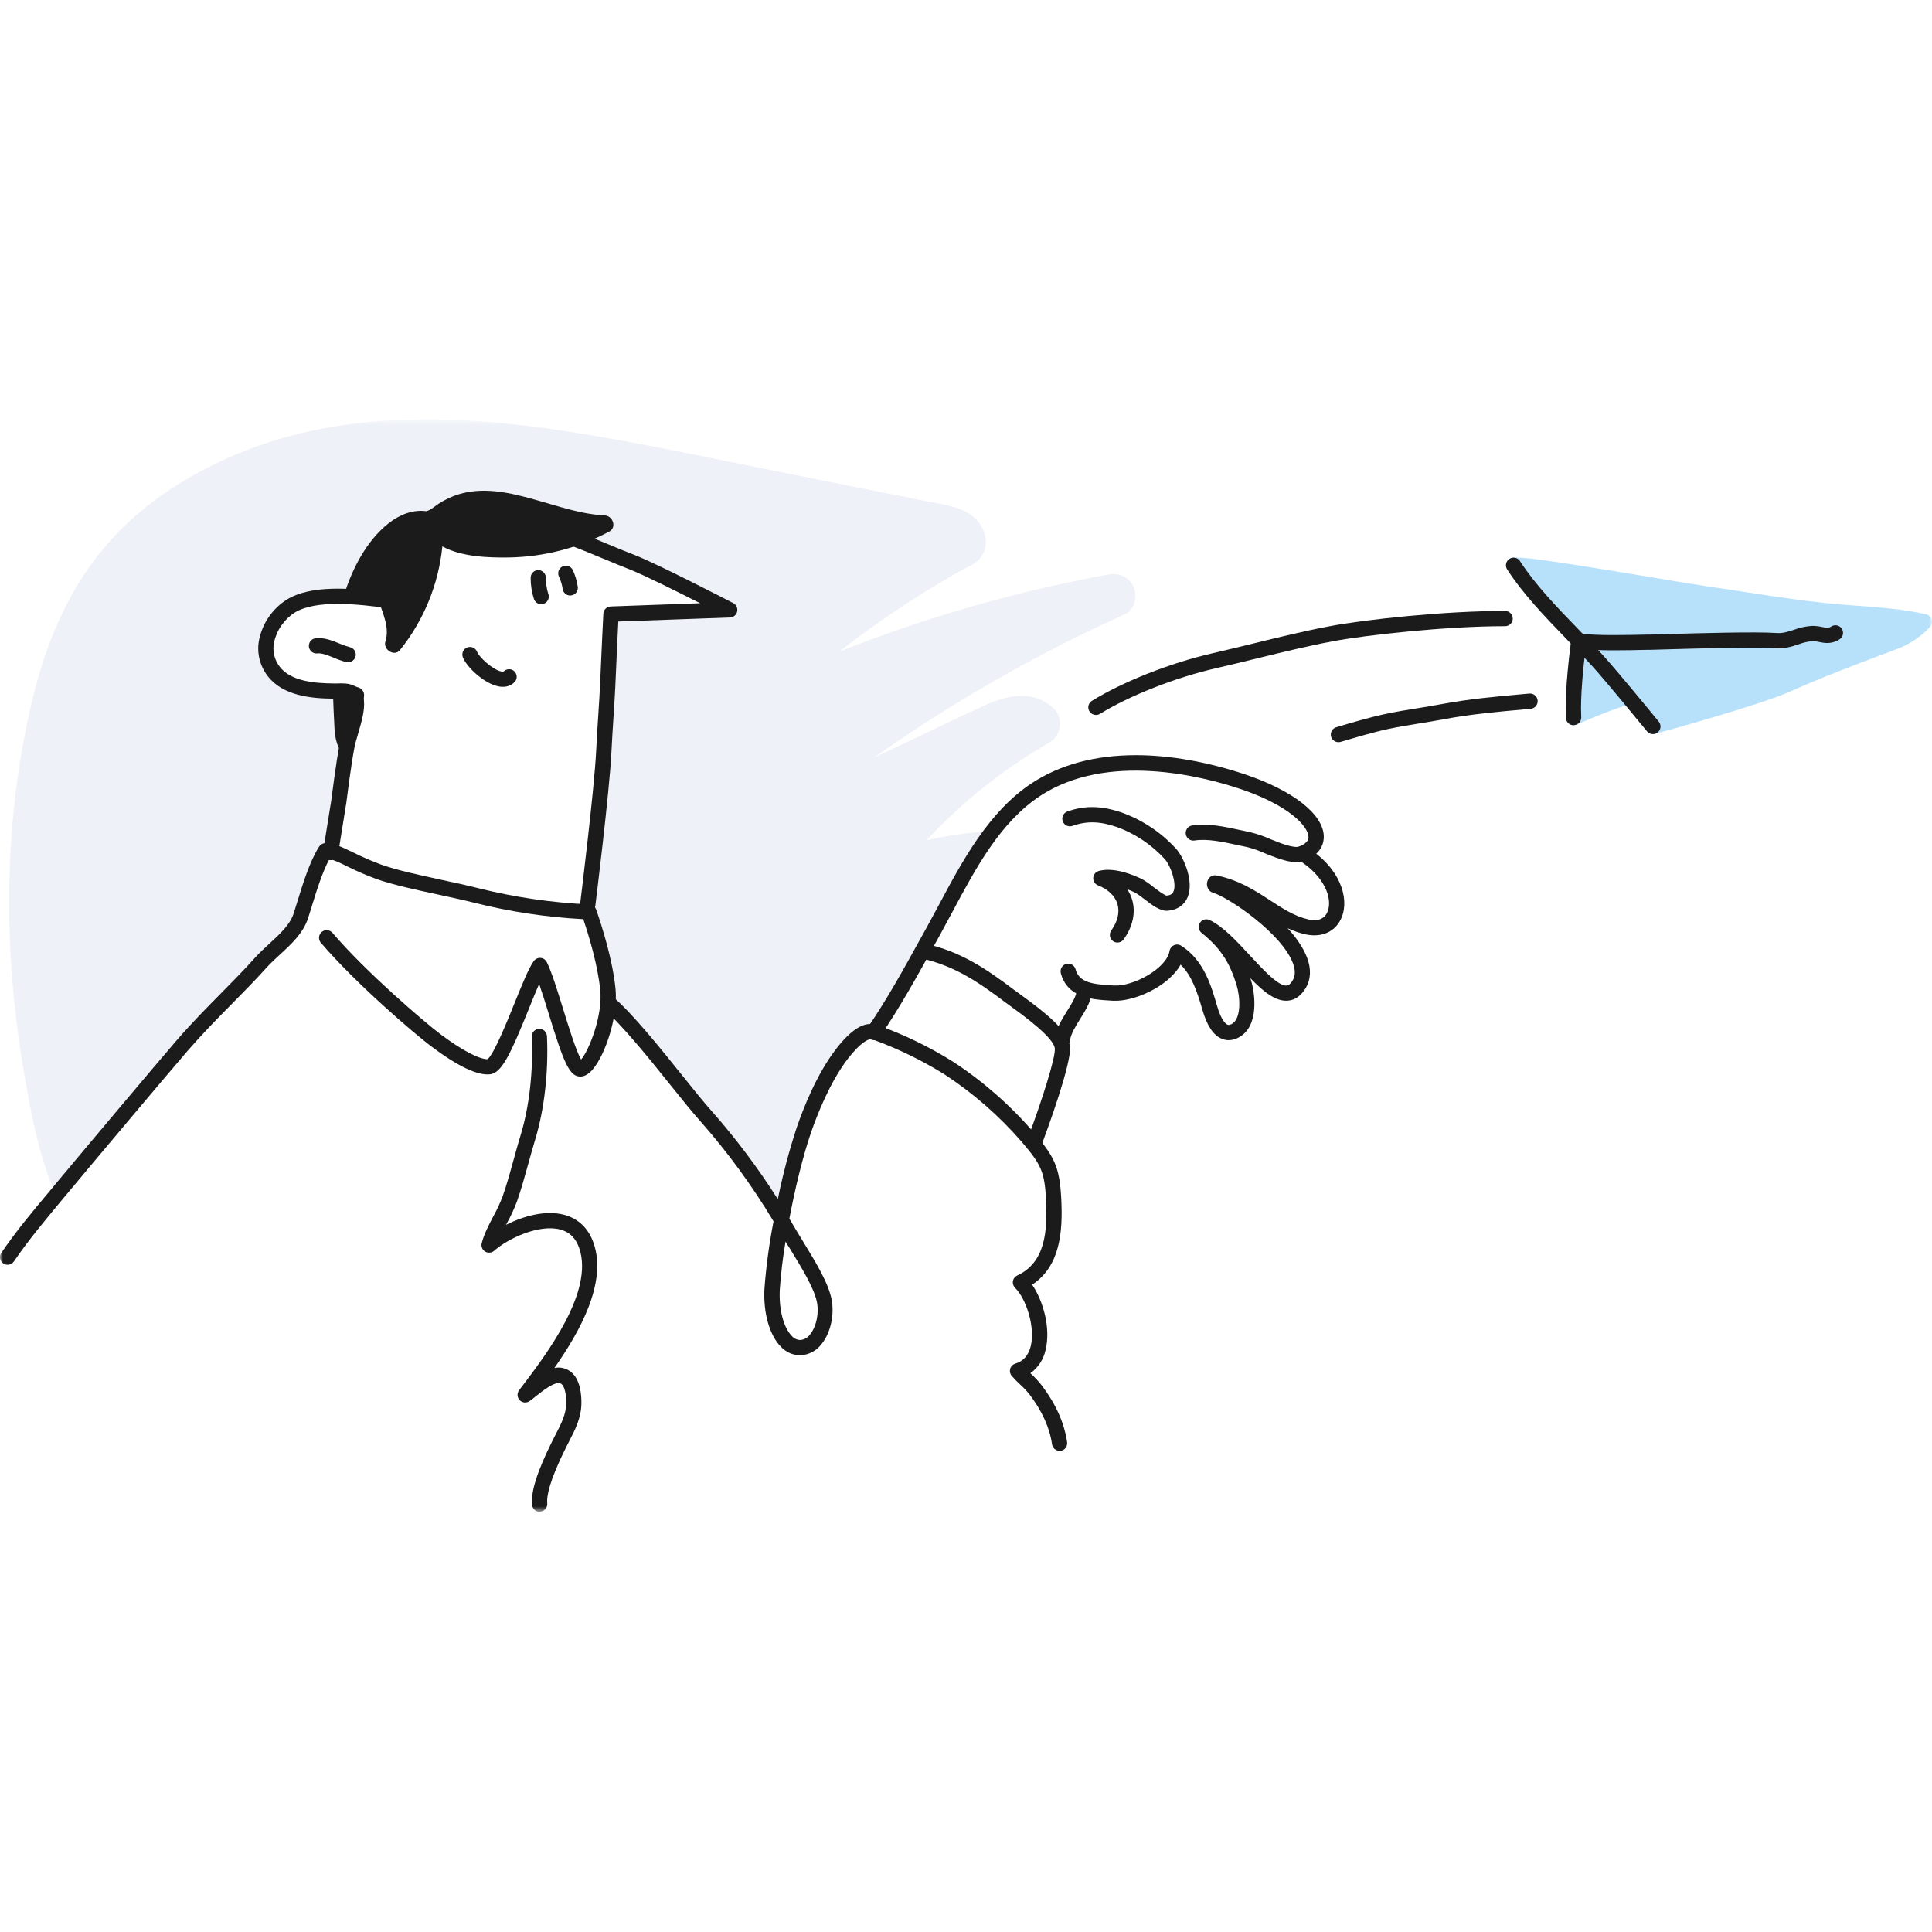 <svg width="320" height="320" viewBox="0 0 320 320" fill="none" xmlns="http://www.w3.org/2000/svg">
<rect width="320" height="320" fill="white"/>
<mask id="mask0_40002971_100706" style="mask-type:luminance" maskUnits="userSpaceOnUse" x="0" y="69" width="320" height="182">
<path d="M320 69.463H0V250.403H320V69.463Z" fill="white"/>
</mask>
<g mask="url(#mask0_40002971_100706)">
<path d="M9.265 198C9.781 197.387 10.296 196.767 10.812 196.146C14.182 192.084 26.845 177.024 30.107 173.255C34.688 167.951 38.671 164.459 43.275 159.365C45.465 156.941 48.824 154.837 49.841 151.677C50.887 148.43 52.146 143.693 53.918 140.907C54.21 140.896 54.502 140.93 54.784 141.009L56.151 132.501C56.151 132.501 56.71 127.956 57.233 124.828C55.833 124.427 55.476 122.144 55.393 120.639C55.285 118.576 55.184 116.512 55.148 114.448C51.713 114.413 47.518 114.016 45.349 111.201C42.333 107.301 44.989 102.304 48.142 100.379C50.241 99.087 53.247 98.668 56.919 98.769C57.602 96.418 58.572 94.159 59.806 92.044C62.1 88.166 66.004 84.064 70.604 84.67C70.994 84.54 71.36 84.345 71.686 84.093C80.547 77.274 90.681 84.916 100.126 85.37C101.478 85.435 102.186 87.362 100.847 88.061C99.535 88.75 98.183 89.362 96.799 89.894C99.48 90.976 102.11 92.12 104.664 93.109C108.402 94.544 120.859 100.995 120.859 100.995L101.197 101.717C101.197 101.717 100.836 109.153 100.718 112.06C100.555 116.274 100.201 120.296 99.996 124.507C99.692 130.932 97.344 149.819 97.344 149.819L97.319 151.053H97.543C98.884 154.895 100.284 159.816 100.692 163.879C100.759 164.607 100.767 165.341 100.714 166.072C105.519 170.206 113.283 180.795 116.891 184.799C121.613 190.15 125.825 195.931 129.471 202.066C130.416 197.016 131.715 191.496 133.187 187.181C134.613 182.999 136.795 178.056 139.501 174.553C140.305 173.507 142.82 171.584 144.724 171.033V170.979C148.282 165.819 151.579 159.733 154.584 154.274C157.561 148.884 160.476 142.73 164.427 137.639C161.458 137.808 158.503 138.17 155.581 138.721C154.881 138.851 154.192 138.999 153.502 139.154C159.407 132.773 166.252 127.33 173.799 123.013C175.773 121.884 176.213 118.94 174.521 117.349C171.087 114.102 166.649 115.184 162.789 116.963C158.098 119.127 153.441 121.386 148.769 123.594L144.757 125.492C157.806 116.257 171.718 108.308 186.301 101.756C187.917 101.035 188.429 98.74 187.776 97.254C187.015 95.519 185.341 94.83 183.519 95.165C168.308 97.953 153.407 102.225 139.028 107.919C140.583 106.702 142.153 105.512 143.754 104.358C147.67 101.539 151.704 98.894 155.855 96.424C156.937 95.782 158.027 95.152 159.127 94.533C160.069 94.003 161.292 93.524 162.06 92.755C164.351 90.465 163.142 86.943 160.833 85.276C158.91 83.894 156.544 83.635 154.267 83.173L145.876 81.499L129.789 78.288C119.128 76.167 108.485 73.886 97.77 72.068C78.396 68.789 57.933 67.443 39.393 75.149C31.456 78.443 24.035 83.122 18.259 89.551C11.862 96.673 7.969 105.476 5.657 114.697C0.631 134.764 0.411 156.183 3.788 176.513C4.961 183.58 6.324 191.232 9.265 198Z" fill="#EEF1F7"/>
<path d="M89.392 250.403C89.084 250.402 88.786 250.288 88.555 250.083C88.324 249.878 88.177 249.595 88.141 249.288C87.884 247.123 88.96 243.722 91.521 238.591C91.695 238.247 91.867 237.908 92.041 237.573C92.961 235.799 93.755 234.265 93.784 232.45C93.809 230.924 93.495 229.633 93.007 229.24C92.142 228.544 89.941 230.322 88.758 231.256C88.397 231.556 88.036 231.833 87.73 232.054C87.483 232.235 87.179 232.32 86.874 232.293C86.57 232.267 86.285 232.131 86.073 231.911C85.861 231.69 85.736 231.401 85.721 231.095C85.707 230.79 85.804 230.49 85.994 230.25L86.265 229.889C90.511 224.315 98.419 213.939 95.937 206.731C95.364 205.064 94.335 204.054 92.799 203.647C89.313 202.723 84.198 205.09 81.845 207.167C81.642 207.346 81.387 207.455 81.118 207.478C80.849 207.501 80.579 207.437 80.349 207.295C80.118 207.153 79.94 206.942 79.839 206.69C79.739 206.439 79.721 206.163 79.789 205.902C80.193 204.353 80.965 202.882 81.712 201.46C82.304 200.396 82.819 199.29 83.252 198.152C83.974 196.11 84.558 193.953 85.132 191.867C85.493 190.561 85.853 189.216 86.265 187.899C87.675 183.237 88.335 177.346 88.069 171.732C88.061 171.567 88.087 171.401 88.143 171.244C88.199 171.088 88.286 170.945 88.398 170.822C88.51 170.7 88.644 170.601 88.795 170.53C88.945 170.459 89.108 170.419 89.274 170.412C89.439 170.404 89.605 170.43 89.761 170.486C89.918 170.542 90.061 170.629 90.184 170.741C90.306 170.853 90.405 170.987 90.476 171.138C90.547 171.288 90.587 171.451 90.594 171.617C90.864 177.504 90.165 183.707 88.675 188.631C88.285 189.916 87.917 191.25 87.56 192.538C86.975 194.663 86.37 196.867 85.63 198.982C85.157 200.239 84.593 201.459 83.941 202.633L83.816 202.87C86.727 201.399 90.381 200.396 93.437 201.207C95.786 201.828 97.474 203.455 98.319 205.898C100.57 212.435 96.081 220.502 91.824 226.584C92.304 226.479 92.803 226.484 93.281 226.599C93.759 226.714 94.204 226.936 94.584 227.248C96.128 228.496 96.32 231.051 96.298 232.465C96.258 234.871 95.252 236.819 94.274 238.707C94.108 239.031 93.939 239.356 93.772 239.691C90.944 245.348 90.526 247.856 90.638 248.963C90.657 249.128 90.644 249.295 90.599 249.455C90.554 249.614 90.478 249.763 90.375 249.893C90.272 250.024 90.144 250.132 89.999 250.213C89.854 250.293 89.695 250.344 89.53 250.363C89.485 250.379 89.439 250.393 89.392 250.403Z" fill="#1B1B1B"/>
<path d="M1.263 209.484C1.033 209.484 0.808 209.421 0.612 209.302C0.415 209.184 0.255 209.014 0.147 208.811C0.04 208.608 -0.01 208.379 0.003 208.15C0.016 207.921 0.091 207.7 0.22 207.51C2.67 203.902 5.44 200.602 8.121 197.409L9.838 195.345C13.258 191.228 25.951 176.144 29.151 172.439C31.712 169.47 34.133 167.027 36.471 164.658C38.354 162.753 40.302 160.783 42.337 158.524C43.059 157.745 43.852 157.002 44.635 156.287C46.306 154.758 48.033 153.178 48.64 151.294C48.827 150.71 49.022 150.082 49.224 149.422C50.202 146.254 51.309 142.657 52.853 140.233C52.96 140.066 53.104 139.926 53.275 139.825C53.445 139.724 53.637 139.665 53.835 139.652C55.119 139.569 56.566 140.265 58.572 141.229C60.056 141.969 61.58 142.629 63.136 143.206C65.712 144.126 69.478 144.938 73.126 145.731C75.178 146.171 77.299 146.626 79.136 147.091C85.189 148.613 91.38 149.521 97.615 149.801C97.864 149.815 98.104 149.903 98.304 150.053C98.503 150.203 98.654 150.409 98.737 150.645C99.729 153.491 101.468 158.982 101.947 163.759C102.398 168.251 100.299 174.626 98.188 177.107C97.547 177.869 96.904 178.259 96.226 178.305C94.299 178.443 93.34 175.867 90.879 167.897C90.349 166.176 89.797 164.423 89.299 162.969C88.783 164.145 88.195 165.596 87.621 167.017C84.541 174.636 83.093 177.757 81.127 177.941C79.042 178.139 75.788 176.584 71.451 173.327C68.565 171.162 58.882 162.864 53.142 156.147C52.924 155.893 52.817 155.562 52.843 155.227C52.869 154.894 53.026 154.584 53.281 154.367C53.535 154.149 53.866 154.041 54.2 154.067C54.534 154.093 54.844 154.25 55.062 154.505C60.596 160.982 70.239 169.254 72.97 171.307C76.459 173.93 79.356 175.452 80.755 175.434C81.813 174.604 84.046 169.073 85.262 166.053C86.514 162.955 87.596 160.282 88.418 159.17C88.547 158.996 88.719 158.859 88.916 158.77C89.113 158.681 89.33 158.644 89.546 158.664C89.761 158.683 89.968 158.757 90.147 158.879C90.325 159.002 90.47 159.167 90.565 159.362C91.392 161.036 92.304 163.997 93.275 167.133C94.151 169.968 95.421 174.084 96.244 175.492C97.539 174.013 99.852 168.225 99.418 163.983C99.004 159.87 97.582 155.13 96.608 152.243C90.497 151.922 84.431 151.007 78.497 149.508C76.693 149.058 74.702 148.628 72.577 148.17C68.85 147.369 65.001 146.543 62.266 145.565C60.632 144.957 59.032 144.262 57.471 143.484C56.541 143 55.576 142.584 54.585 142.239C53.405 144.404 52.421 147.56 51.634 150.147C51.428 150.815 51.23 151.453 51.039 152.044C50.227 154.57 48.25 156.374 46.349 158.127C45.573 158.849 44.841 159.506 44.22 160.195C42.146 162.489 40.176 164.481 38.275 166.407C35.857 168.853 33.584 171.162 31.059 174.063C27.866 177.761 15.185 192.823 11.779 196.933C11.207 197.627 10.631 198.318 10.051 199.003C7.295 202.322 4.69 205.439 2.305 208.932C2.19 209.102 2.034 209.242 1.853 209.337C1.671 209.433 1.468 209.484 1.263 209.484Z" fill="#1B1B1B"/>
<path d="M132.495 224.478C131.898 224.466 131.31 224.334 130.767 224.089C130.223 223.844 129.734 223.491 129.33 223.053C127.451 221.147 126.412 217.479 126.614 213.478C126.898 209.723 127.402 205.989 128.122 202.293C124.578 196.379 120.498 190.802 115.935 185.633C114.694 184.255 113.027 182.18 111.097 179.778C107.49 175.271 102.973 169.676 99.866 167.006C99.74 166.898 99.636 166.766 99.561 166.619C99.487 166.47 99.441 166.309 99.428 166.143C99.415 165.978 99.436 165.811 99.487 165.653C99.538 165.496 99.621 165.35 99.729 165.224C99.837 165.098 99.969 164.994 100.117 164.919C100.265 164.844 100.426 164.799 100.592 164.786C100.757 164.773 100.924 164.793 101.081 164.845C101.239 164.896 101.385 164.979 101.511 165.087C104.794 167.901 109.38 173.608 113.056 178.193C114.961 180.567 116.61 182.617 117.8 183.941C121.861 188.534 125.55 193.444 128.829 198.624C129.641 194.611 130.686 190.649 131.961 186.759C133 183.713 135.229 177.973 138.455 173.77C141.049 170.401 143.3 169.062 145.15 169.802C145.462 169.924 145.713 170.166 145.847 170.473C145.981 170.78 145.987 171.128 145.865 171.44C145.742 171.752 145.501 172.002 145.194 172.136C144.887 172.27 144.539 172.277 144.227 172.154C143.906 172.028 142.513 172.652 140.457 175.325C137.437 179.251 135.327 184.706 134.324 187.592C132.917 191.716 131.668 196.972 130.745 201.842L130.856 202.033C131.531 203.206 132.256 204.397 132.96 205.544C135.143 209.116 137.203 212.485 137.736 215.227C138.231 217.774 137.581 220.722 136.117 222.565C135.71 223.125 135.184 223.586 134.577 223.917C133.97 224.247 133.297 224.439 132.607 224.478H132.495ZM130.11 205.649C129.658 208.284 129.34 210.94 129.158 213.607C128.988 216.854 129.77 219.884 131.149 221.281C131.324 221.488 131.541 221.656 131.787 221.77C132.032 221.886 132.299 221.947 132.57 221.948C132.896 221.92 133.21 221.819 133.492 221.653C133.773 221.488 134.014 221.262 134.198 220.993C135.211 219.716 135.67 217.54 135.315 215.707C134.868 213.413 132.924 210.227 130.864 206.857C130.601 206.461 130.355 206.056 130.11 205.649Z" fill="#1B1B1B"/>
<path d="M97.333 151.067H97.175C96.844 151.022 96.546 150.849 96.343 150.584C96.141 150.32 96.05 149.987 96.093 149.656C96.118 149.469 98.437 130.744 98.737 124.439C98.827 122.533 98.95 120.643 99.069 118.814C99.213 116.599 99.361 114.307 99.451 112.006C99.563 109.12 99.927 101.72 99.931 101.648C99.947 101.332 100.081 101.033 100.306 100.811C100.53 100.589 100.83 100.459 101.147 100.447L115.96 99.913C112.021 97.914 106.479 95.154 104.257 94.296C102.813 93.736 101.327 93.112 99.884 92.513C93.036 89.667 85.973 86.712 79.035 87.967C75.499 88.606 73.216 89.713 70.892 91.936C69.709 93.061 68.969 94.278 68.129 95.746C67.88 96.264 67.679 96.805 67.526 97.359C67.111 98.657 66.718 99.884 65.899 100.555C65.764 100.665 65.607 100.747 65.439 100.793C65.27 100.84 65.094 100.85 64.921 100.825C58.886 99.956 52.251 99.35 48.806 101.467C47.937 102.027 47.188 102.753 46.601 103.603C46.014 104.453 45.601 105.41 45.386 106.422C45.243 107.123 45.255 107.848 45.422 108.545C45.589 109.242 45.907 109.893 46.352 110.455C48.192 112.832 52.074 113.171 55.249 113.2C55.455 113.2 55.664 113.2 55.88 113.2C56.746 113.167 57.731 113.132 58.68 113.593C58.862 113.686 59.051 113.762 59.246 113.821C59.591 113.898 59.892 114.107 60.086 114.402C60.279 114.698 60.349 115.058 60.282 115.404C60.256 115.614 60.256 115.826 60.282 116.036C60.441 117.667 59.874 119.604 59.326 121.476C59.073 122.339 58.835 123.15 58.702 123.829C58.139 126.715 57.407 132.624 57.399 132.682C57.392 132.74 57.399 132.714 57.399 132.729L56.01 141.387C55.987 141.554 55.931 141.714 55.845 141.858C55.759 142.002 55.645 142.128 55.51 142.228C55.375 142.327 55.221 142.399 55.058 142.439C54.895 142.479 54.725 142.486 54.559 142.459C54.394 142.433 54.235 142.373 54.092 142.284C53.95 142.196 53.826 142.079 53.729 141.942C53.632 141.805 53.563 141.65 53.527 141.486C53.491 141.322 53.487 141.153 53.517 140.987L54.903 132.364C54.96 131.896 55.664 126.271 56.23 123.345C56.386 122.551 56.638 121.685 56.909 120.769C57.367 119.2 57.886 117.424 57.775 116.282C57.775 116.159 57.775 116.047 57.749 115.946L57.58 115.863C57.061 115.702 56.513 115.654 55.974 115.722C55.722 115.722 55.473 115.722 55.231 115.722C51.483 115.69 46.861 115.235 44.357 111.995C43.697 111.153 43.226 110.179 42.977 109.139C42.728 108.098 42.707 107.016 42.914 105.967C43.193 104.607 43.742 103.317 44.529 102.175C45.316 101.032 46.325 100.059 47.496 99.314C51.465 96.875 57.984 97.305 64.546 98.232C64.769 97.699 64.965 97.154 65.131 96.601C65.333 95.876 65.606 95.173 65.946 94.501C66.859 92.907 67.75 91.478 69.164 90.118C71.845 87.567 74.576 86.232 78.599 85.507C86.268 84.118 93.682 87.21 100.851 90.197C102.344 90.818 103.756 91.406 105.18 91.954C108.904 93.397 120.939 99.627 121.447 99.891C121.694 100.02 121.892 100.227 122.009 100.479C122.126 100.731 122.156 101.016 122.096 101.287C122.035 101.559 121.886 101.802 121.672 101.98C121.459 102.159 121.192 102.262 120.913 102.273L102.41 102.94C102.301 105.147 102.07 109.935 101.984 112.114C101.897 114.448 101.746 116.757 101.598 118.99C101.482 120.794 101.36 122.688 101.27 124.568C100.967 130.972 98.704 149.205 98.61 149.981C98.567 150.287 98.413 150.567 98.178 150.767C97.943 150.967 97.642 151.073 97.333 151.067Z" fill="#1B1B1B"/>
<path d="M83.256 113.752C83.038 113.753 82.821 113.732 82.607 113.691C80.207 113.258 77.299 110.484 76.675 108.9C76.611 108.744 76.579 108.579 76.579 108.411C76.579 108.243 76.613 108.078 76.679 107.923C76.744 107.769 76.84 107.629 76.96 107.512C77.08 107.395 77.222 107.303 77.378 107.241C77.534 107.179 77.701 107.15 77.868 107.153C78.035 107.156 78.201 107.193 78.354 107.261C78.507 107.33 78.646 107.427 78.761 107.55C78.876 107.672 78.965 107.816 79.024 107.973C79.359 108.82 81.579 110.942 83.054 111.219C83.171 111.259 83.298 111.259 83.415 111.219C83.643 110.985 83.953 110.849 84.279 110.839C84.606 110.828 84.924 110.944 85.166 111.164C85.408 111.382 85.556 111.687 85.579 112.013C85.602 112.339 85.497 112.661 85.287 112.912C85.029 113.189 84.713 113.408 84.363 113.553C84.013 113.698 83.635 113.766 83.256 113.752Z" fill="#1B1B1B"/>
<path d="M89.635 100.079C89.376 100.079 89.124 99.999 88.913 99.851C88.701 99.704 88.541 99.495 88.451 99.253C88.073 98.104 87.884 96.901 87.892 95.692C87.892 95.526 87.924 95.362 87.987 95.208C88.05 95.055 88.142 94.916 88.259 94.798C88.376 94.68 88.515 94.587 88.668 94.523C88.821 94.459 88.985 94.426 89.151 94.425C89.486 94.427 89.806 94.56 90.043 94.796C90.279 95.033 90.412 95.353 90.414 95.688C90.406 96.601 90.542 97.51 90.818 98.379C90.932 98.694 90.918 99.041 90.777 99.346C90.636 99.65 90.381 99.886 90.067 100.003C89.928 100.052 89.782 100.078 89.635 100.079Z" fill="#1B1B1B"/>
<path d="M94.444 98.636C94.14 98.636 93.847 98.526 93.618 98.327C93.389 98.128 93.239 97.853 93.195 97.553C93.092 96.842 92.884 96.15 92.579 95.501C92.507 95.35 92.467 95.187 92.459 95.021C92.45 94.855 92.475 94.689 92.531 94.532C92.587 94.376 92.674 94.231 92.786 94.108C92.897 93.985 93.033 93.885 93.183 93.814C93.333 93.743 93.496 93.702 93.662 93.694C93.828 93.686 93.995 93.71 94.151 93.767C94.308 93.823 94.452 93.909 94.575 94.021C94.698 94.133 94.799 94.267 94.87 94.418C95.277 95.292 95.555 96.221 95.695 97.175C95.721 97.341 95.713 97.51 95.672 97.673C95.631 97.836 95.558 97.989 95.458 98.124C95.357 98.258 95.23 98.371 95.085 98.456C94.94 98.541 94.78 98.596 94.613 98.618C94.557 98.628 94.501 98.634 94.444 98.636Z" fill="#1B1B1B"/>
<path d="M57.648 109.701C57.555 109.701 57.461 109.69 57.37 109.668C56.667 109.482 55.98 109.24 55.314 108.947C54.304 108.539 53.258 108.117 52.54 108.225C52.217 108.256 51.894 108.162 51.639 107.961C51.384 107.761 51.216 107.47 51.17 107.149C51.123 106.827 51.202 106.501 51.39 106.236C51.578 105.973 51.86 105.79 52.179 105.728C53.575 105.519 55.004 106.089 56.266 106.602C56.807 106.838 57.364 107.033 57.933 107.186C58.238 107.253 58.508 107.429 58.69 107.682C58.872 107.936 58.954 108.247 58.92 108.558C58.886 108.868 58.738 109.154 58.505 109.362C58.273 109.57 57.971 109.684 57.659 109.682L57.648 109.701Z" fill="#1B1B1B"/>
<path d="M58.128 114.704C57.258 114.282 56.187 114.459 55.242 114.448H55.155C55.191 116.512 55.292 118.576 55.401 120.639C55.483 122.144 55.841 124.427 57.24 124.828C57.32 124.37 57.396 123.941 57.468 123.562C57.893 121.397 59.236 118.23 59.033 116.133C58.875 114.56 59.495 115.368 58.128 114.704Z" fill="#1B1B1B"/>
<path d="M100.158 85.37C90.713 84.916 80.583 77.274 71.718 84.093C71.393 84.345 71.027 84.54 70.636 84.67C66.022 84.064 62.114 88.166 59.816 92.044C58.584 94.16 57.615 96.418 56.93 98.769C58.691 98.816 60.603 98.986 62.645 99.235V99.278C63.366 101.547 64.586 103.863 63.832 106.27C63.42 107.579 65.325 108.824 66.242 107.673C70.196 102.749 72.637 96.784 73.27 90.5C76.491 92.268 81.019 92.38 84.313 92.333C90.094 92.232 95.77 90.768 100.88 88.061C102.218 87.362 101.511 85.435 100.158 85.37Z" fill="#1B1B1B"/>
<path d="M175.499 240.301C175.196 240.301 174.902 240.191 174.673 239.993C174.444 239.793 174.294 239.519 174.25 239.219C173.85 236.462 172.627 233.756 170.513 230.95C170.047 230.372 169.535 229.831 168.983 229.333C168.489 228.877 168.018 228.396 167.573 227.89C167.436 227.731 167.341 227.539 167.297 227.334C167.253 227.128 167.261 226.916 167.319 226.713C167.378 226.512 167.487 226.328 167.636 226.179C167.784 226.03 167.967 225.92 168.168 225.859C169.51 225.456 170.333 224.51 170.722 222.973C171.505 219.787 169.943 215.079 168.128 213.312C167.983 213.167 167.874 212.991 167.812 212.796C167.749 212.601 167.733 212.395 167.767 212.193C167.802 211.99 167.886 211.8 168.012 211.638C168.138 211.476 168.301 211.347 168.489 211.262C173.1 209.123 173.507 204.021 173.262 198.83C173.031 193.988 172.393 192.842 169.233 189.129C165.502 184.828 161.194 181.064 156.432 177.944C152.682 175.615 148.701 173.68 144.552 172.173C144.389 172.124 144.238 172.042 144.107 171.934C143.977 171.825 143.87 171.692 143.792 171.541C143.714 171.39 143.668 171.224 143.656 171.055C143.643 170.886 143.665 170.716 143.72 170.555C143.775 170.394 143.861 170.247 143.975 170.12C144.088 169.993 144.226 169.891 144.379 169.819C144.533 169.747 144.7 169.707 144.87 169.701C145.039 169.695 145.208 169.723 145.367 169.784C149.705 171.348 153.866 173.365 157.781 175.802C162.765 179.055 167.267 182.992 171.155 187.498C174.615 191.564 175.524 193.195 175.784 198.715C176.036 204.011 175.614 209.725 170.953 212.784C172.804 215.494 174.059 220 173.183 223.583C172.854 225.144 171.953 226.524 170.657 227.454L170.722 227.512C171.377 228.101 171.98 228.746 172.526 229.439C174.904 232.591 176.281 235.676 176.744 238.862C176.77 239.027 176.762 239.197 176.721 239.361C176.681 239.524 176.607 239.677 176.507 239.811C176.406 239.946 176.279 240.059 176.134 240.144C175.989 240.228 175.828 240.283 175.661 240.304C175.607 240.307 175.553 240.307 175.499 240.301Z" fill="#1B1B1B"/>
<path d="M144.71 172.233C144.48 172.233 144.255 172.17 144.058 172.05C143.861 171.931 143.701 171.76 143.595 171.556C143.488 171.352 143.439 171.123 143.453 170.893C143.467 170.664 143.544 170.442 143.675 170.253C146.886 165.599 149.808 160.267 152.665 155.101L153.467 153.657C154.134 152.441 154.773 151.226 155.494 149.916C159.361 142.654 163.748 134.424 170.906 129.713C175.596 126.639 181.387 125.081 188.147 125.081H188.307C193.855 125.102 200.038 126.199 206.187 128.252C214.105 130.904 219.116 134.81 219.261 138.458C219.301 139.476 218.965 141.344 216.267 142.506C214.376 143.31 211.854 142.286 209.412 141.297C208.52 140.9 207.598 140.574 206.656 140.323C206.089 140.211 205.516 140.085 204.938 139.962C202.492 139.432 199.967 138.88 197.845 139.216C197.681 139.241 197.514 139.234 197.353 139.194C197.192 139.155 197.04 139.084 196.906 138.987C196.772 138.888 196.659 138.765 196.573 138.623C196.487 138.481 196.43 138.324 196.404 138.16C196.378 137.996 196.386 137.829 196.425 137.668C196.464 137.507 196.535 137.355 196.633 137.221C196.731 137.087 196.855 136.974 196.996 136.888C197.138 136.801 197.296 136.744 197.459 136.719C200.042 136.319 202.802 136.918 205.472 137.495C206.035 137.614 206.594 137.736 207.146 137.856C208.248 138.128 209.324 138.499 210.361 138.963C212.045 139.645 214.35 140.583 215.278 140.186C216.775 139.551 216.743 138.808 216.721 138.566C216.653 136.889 213.575 133.4 205.367 130.654C199.13 128.569 183.418 124.521 172.277 131.83C165.653 136.207 161.627 143.783 157.705 151.118C157.009 152.42 156.353 153.643 155.678 154.877L154.877 156.32C152.138 161.288 149.036 166.923 145.753 171.681C145.637 171.851 145.481 171.99 145.3 172.087C145.118 172.183 144.916 172.233 144.71 172.233Z" fill="#1B1B1B"/>
<path d="M171.411 190.273C171.207 190.273 171.006 190.223 170.825 190.129C170.644 190.034 170.489 189.897 170.373 189.729C170.256 189.561 170.182 189.368 170.157 189.165C170.132 188.963 170.156 188.757 170.228 188.566C172.562 182.346 174.875 175.062 174.709 173.641C174.496 171.837 169.633 168.294 167.555 166.786C167.133 166.476 166.753 166.201 166.444 165.967C162.02 162.644 158.193 160.018 152.607 158.733C152.281 158.659 151.997 158.459 151.818 158.175C151.64 157.891 151.581 157.549 151.656 157.221C151.73 156.895 151.93 156.611 152.214 156.433C152.497 156.254 152.84 156.196 153.167 156.27C159.235 157.647 163.29 160.44 167.958 163.95L169.041 164.741C173.168 167.742 176.902 170.657 177.216 173.348C177.53 176.04 173.421 187.245 172.591 189.453C172.501 189.693 172.34 189.901 172.129 190.047C171.918 190.193 171.668 190.272 171.411 190.273Z" fill="#1B1B1B"/>
<path d="M185.078 156.118C184.819 156.117 184.566 156.035 184.356 155.884C184.083 155.689 183.899 155.395 183.844 155.064C183.788 154.734 183.866 154.396 184.06 154.123C185.121 152.636 185.485 151.081 185.084 149.739C184.684 148.397 183.548 147.304 181.877 146.651C181.629 146.556 181.417 146.384 181.273 146.161C181.127 145.938 181.057 145.675 181.071 145.41C181.085 145.144 181.183 144.89 181.35 144.683C181.518 144.476 181.747 144.328 182.004 144.259C184.428 143.596 187.513 144.815 189.136 145.601C189.784 145.964 190.396 146.385 190.965 146.861C191.607 147.351 192.791 148.264 193.239 148.343C194.021 148.264 194.256 147.943 194.379 147.621C194.923 146.287 193.895 143.422 192.961 142.333C190.774 139.924 188.033 138.086 184.976 136.975C182.177 136.012 179.98 135.958 177.635 136.791C177.479 136.847 177.313 136.871 177.147 136.863C176.981 136.854 176.819 136.813 176.669 136.742C176.366 136.599 176.133 136.34 176.02 136.024C175.908 135.709 175.925 135.361 176.069 135.059C176.213 134.756 176.471 134.522 176.787 134.41C179.673 133.381 182.459 133.436 185.806 134.587C189.289 135.841 192.407 137.936 194.883 140.687C196.113 142.13 197.77 145.98 196.723 148.574C196.186 149.898 195.017 150.706 193.433 150.847C192.184 150.959 190.85 149.934 189.436 148.848C188.996 148.487 188.53 148.156 188.043 147.86C187.588 147.64 187.141 147.448 186.704 147.282C187.059 147.812 187.332 148.393 187.513 149.004C188.141 151.11 187.646 153.444 186.124 155.577C186.007 155.745 185.85 155.882 185.667 155.977C185.485 156.071 185.283 156.119 185.078 156.118Z" fill="#1B1B1B"/>
<path d="M203.531 172.284C203.111 172.285 202.696 172.198 202.312 172.028C200.941 171.429 199.905 169.864 199.151 167.241C198.289 164.246 197.398 161.58 195.544 159.773C193.534 163.409 187.816 165.953 184.334 165.75L184.024 165.733C180.983 165.556 176.808 165.31 175.708 161.201C175.621 160.878 175.666 160.533 175.833 160.243C176 159.953 176.276 159.741 176.599 159.653C176.923 159.567 177.267 159.611 177.558 159.779C177.848 159.946 178.06 160.221 178.147 160.544C178.739 162.735 180.914 163.019 184.172 163.21L184.486 163.229C187.733 163.424 193.249 160.386 193.714 157.503C193.748 157.297 193.833 157.103 193.96 156.938C194.087 156.772 194.253 156.641 194.444 156.555C194.634 156.47 194.843 156.432 195.051 156.447C195.259 156.461 195.461 156.527 195.637 156.638C199.4 159.022 200.652 163.37 201.565 166.541C202.287 169.102 203.087 169.618 203.307 169.716C203.387 169.748 203.567 169.827 203.964 169.629C205.707 168.749 205.381 164.99 204.823 163.167C203.809 159.877 202.484 157.279 199.014 154.509C198.773 154.314 198.613 154.039 198.561 153.733C198.511 153.427 198.574 153.114 198.739 152.853C198.904 152.591 199.16 152.399 199.458 152.313C199.755 152.227 200.073 152.254 200.353 152.387C202.615 153.47 204.877 155.93 207.063 158.293C209.159 160.556 211.753 163.384 213.135 163.236C213.258 163.236 213.619 163.185 214.095 162.399C214.571 161.613 214.578 160.681 214.138 159.513C212.334 154.704 203.787 148.769 200.865 147.841C200.561 147.752 200.303 147.55 200.144 147.276C199.995 147.029 199.915 146.747 199.91 146.46C199.906 146.172 199.978 145.888 200.118 145.637C200.247 145.402 200.448 145.214 200.691 145.1C200.934 144.986 201.207 144.952 201.471 145.002C205.147 145.724 207.925 147.528 210.379 149.133C212.467 150.493 214.437 151.778 216.736 152.293C218.287 152.655 219.405 152.181 219.885 150.999C220.769 148.834 219.38 145.085 215.069 142.441C214.927 142.355 214.803 142.241 214.704 142.107C214.607 141.973 214.536 141.82 214.496 141.659C214.457 141.497 214.45 141.329 214.475 141.164C214.501 141 214.559 140.842 214.644 140.7C214.731 140.558 214.844 140.434 214.979 140.336C215.113 140.238 215.266 140.167 215.427 140.127C215.589 140.088 215.757 140.081 215.921 140.107C216.086 140.132 216.244 140.19 216.385 140.276C221.945 143.686 223.533 148.722 222.227 151.936C221.27 154.293 218.954 155.371 216.18 154.747C215.177 154.516 214.202 154.177 213.272 153.737C214.715 155.31 215.87 156.984 216.487 158.611C217.208 160.519 217.125 162.219 216.241 163.69C215.494 164.928 214.531 165.617 213.38 165.733C211.327 165.941 209.307 164.29 207.096 162.016C207.139 162.147 207.182 162.28 207.221 162.413C207.842 164.434 208.665 170.061 205.09 171.873C204.609 172.13 204.076 172.27 203.531 172.284Z" fill="#1B1B1B"/>
<path d="M175.982 173.435C175.938 173.439 175.893 173.439 175.849 173.435C175.684 173.419 175.524 173.37 175.378 173.29C175.232 173.212 175.103 173.105 174.998 172.976C174.893 172.847 174.815 172.699 174.768 172.541C174.721 172.382 174.706 172.215 174.723 172.05C174.9 170.401 175.853 168.879 176.773 167.403C177.537 166.18 178.331 164.917 178.324 164.012C178.324 163.677 178.457 163.356 178.693 163.119C178.93 162.882 179.252 162.749 179.587 162.749C179.921 162.749 180.242 162.882 180.479 163.119C180.716 163.356 180.849 163.677 180.849 164.012C180.849 165.65 179.871 167.23 178.912 168.759C178.144 169.99 177.35 171.259 177.234 172.327C177.198 172.633 177.05 172.916 176.819 173.12C176.588 173.324 176.29 173.436 175.982 173.435Z" fill="#1B1B1B"/>
<path d="M181.513 118.417C181.239 118.416 180.973 118.326 180.755 118.161C180.536 117.995 180.378 117.763 180.303 117.5C180.227 117.236 180.241 116.956 180.339 116.7C180.438 116.444 180.617 116.227 180.849 116.083C186.023 112.883 193.899 109.78 200.908 108.181C203.156 107.666 205.436 107.099 207.64 106.569C211.76 105.559 216.021 104.513 220.267 103.716C225.961 102.633 239.136 101.19 249.13 101.19H249.296C249.63 101.19 249.951 101.323 250.188 101.56C250.425 101.796 250.558 102.118 250.558 102.453C250.558 102.787 250.425 103.109 250.188 103.345C249.951 103.582 249.63 103.716 249.296 103.716H249.169C239.428 103.716 226.213 105.187 220.755 106.212C216.573 106.999 212.348 108.034 208.261 109.033C206.046 109.578 203.755 110.141 201.489 110.657C194.728 112.201 187.152 115.181 182.195 118.233C181.99 118.359 181.753 118.423 181.513 118.417Z" fill="#1B1B1B"/>
<path d="M221.678 122.927C221.376 122.925 221.084 122.816 220.856 122.618C220.627 122.419 220.477 122.146 220.433 121.846C220.39 121.547 220.455 121.242 220.617 120.987C220.779 120.731 221.027 120.543 221.317 120.456C223.724 119.734 226.729 118.846 229.377 118.273C231.181 117.883 233.021 117.587 234.789 117.302C236.073 117.096 237.397 116.884 238.692 116.639C243.195 115.78 247.845 115.364 252.34 114.961L253.307 114.874C253.473 114.859 253.64 114.878 253.798 114.927C253.958 114.977 254.105 115.058 254.233 115.165C254.361 115.272 254.466 115.403 254.543 115.55C254.62 115.698 254.667 115.859 254.681 116.025C254.696 116.191 254.678 116.358 254.628 116.517C254.578 116.676 254.498 116.823 254.391 116.95C254.284 117.079 254.153 117.184 254.005 117.261C253.858 117.338 253.696 117.385 253.531 117.399L252.564 117.486C248.13 117.883 243.544 118.294 239.164 119.124C237.833 119.376 236.491 119.593 235.196 119.802C233.457 120.084 231.653 120.373 229.911 120.747C227.342 121.299 224.402 122.19 222.038 122.883C221.921 122.916 221.8 122.93 221.678 122.927Z" fill="#1B1B1B"/>
<path d="M305.667 101.439C298.281 100.876 290.936 99.573 283.584 98.506C276.17 97.424 252.196 93.094 250.688 93.621C253.531 98.044 257.64 102.132 261.511 106.136C261.511 106.136 260.367 114.326 260.635 118.857C260.635 118.857 266.904 116.076 269.737 115.434C271.836 117.959 273.781 120.325 273.781 120.325C273.781 120.325 290.867 115.661 295.983 113.377C301.802 110.783 307.673 108.594 313.604 106.36C315.566 105.663 317.33 104.501 318.744 102.972C314.686 102.02 309.833 101.756 305.667 101.439Z" fill="#B7E1FB"/>
<path d="M273.774 121.588C273.587 121.588 273.402 121.547 273.233 121.467C273.064 121.387 272.915 121.271 272.796 121.127C272.796 121.127 271.162 119.135 269.272 116.859C266.349 117.706 261.197 119.987 261.14 120.012C260.953 120.094 260.749 120.13 260.546 120.117C260.342 120.103 260.144 120.041 259.97 119.934C259.796 119.828 259.65 119.681 259.546 119.506C259.441 119.331 259.38 119.133 259.368 118.929C259.137 115.019 259.898 108.658 260.169 106.573L259.509 105.901C255.952 102.229 252.272 98.43 249.627 94.317C249.524 94.156 249.458 93.973 249.436 93.783C249.414 93.593 249.435 93.4 249.498 93.219C249.561 93.038 249.664 92.873 249.799 92.739C249.935 92.603 250.099 92.5 250.28 92.438C251.363 92.077 255.873 92.683 273.247 95.569C277.476 96.29 281.473 96.936 283.764 97.268C285.567 97.525 287.335 97.799 289.118 98.073C294.576 98.906 300.215 99.768 305.764 100.19L307.344 100.31C311.11 100.584 315.382 100.894 319.026 101.753C319.241 101.804 319.44 101.91 319.601 102.062C319.762 102.213 319.881 102.405 319.945 102.617C320.009 102.829 320.016 103.054 319.965 103.27C319.915 103.485 319.809 103.684 319.657 103.845C318.111 105.516 316.184 106.789 314.04 107.554L313.189 107.875C307.416 110.04 302.004 112.085 296.492 114.542C291.344 116.837 274.806 121.364 274.106 121.556C273.997 121.58 273.885 121.591 273.774 121.588ZM269.73 114.17C269.915 114.17 270.098 114.21 270.266 114.289C270.433 114.367 270.582 114.482 270.7 114.625C272.143 116.357 273.51 118.02 274.229 118.893C277.634 117.948 291.109 114.167 295.46 112.226C301.034 109.74 306.76 107.583 312.298 105.501L313.153 105.18C314.153 104.819 315.104 104.334 315.984 103.737C313.12 103.268 309.992 103.041 307.16 102.835L305.573 102.716C299.934 102.287 294.244 101.417 288.742 100.576C286.964 100.302 285.185 100.032 283.407 99.776C281.087 99.436 277.273 98.802 272.836 98.066C266.418 96.983 257.402 95.501 253.184 95.013C255.533 98.17 258.47 101.201 261.327 104.152L262.41 105.278C262.538 105.407 262.636 105.561 262.698 105.732C262.761 105.903 262.785 106.085 262.77 106.266C262.772 106.287 262.772 106.31 262.77 106.331C262.73 106.619 261.916 112.598 261.868 116.974C263.976 116.083 267.475 114.672 269.47 114.221C269.555 114.195 269.641 114.178 269.73 114.17Z" fill="#B7E1FB"/>
<path d="M273.774 121.588C273.587 121.589 273.402 121.548 273.233 121.468C273.064 121.388 272.915 121.271 272.796 121.127C272.796 121.127 270.856 118.76 268.759 116.242C266.865 113.965 265.476 112.316 264.628 111.346C263.333 109.87 261.922 108.391 260.595 107.016L259.513 105.887C255.956 102.218 252.297 98.419 249.635 94.31C249.544 94.17 249.483 94.015 249.454 93.851C249.424 93.688 249.427 93.521 249.462 93.359C249.498 93.196 249.564 93.043 249.659 92.907C249.753 92.77 249.874 92.653 250.013 92.564C250.153 92.474 250.309 92.413 250.472 92.383C250.636 92.353 250.803 92.356 250.965 92.392C251.127 92.427 251.281 92.493 251.417 92.588C251.553 92.683 251.67 92.803 251.759 92.943C254.285 96.843 257.856 100.547 261.327 104.127L262.41 105.259C263.759 106.659 265.195 108.146 266.522 109.682C267.388 110.671 268.792 112.334 270.696 114.625C272.8 117.15 274.744 119.528 274.744 119.528C274.85 119.656 274.929 119.803 274.978 119.962C275.026 120.12 275.042 120.287 275.027 120.452C275.01 120.616 274.962 120.776 274.884 120.923C274.806 121.069 274.699 121.198 274.571 121.303C274.347 121.488 274.065 121.589 273.774 121.588Z" fill="#1B1B1B"/>
<path d="M260.627 120.12C260.305 120.119 259.996 119.996 259.761 119.775C259.527 119.553 259.387 119.251 259.368 118.929C259.094 114.33 260.205 106.302 260.252 105.942C260.276 105.769 260.335 105.603 260.427 105.454C260.518 105.306 260.639 105.178 260.782 105.079C260.926 104.98 261.089 104.911 261.26 104.878C261.431 104.845 261.608 104.847 261.778 104.885C263.773 105.336 270.275 105.166 272.721 105.105H273.233L275.758 105.036C281.047 104.881 290.893 104.596 294.313 104.848C295.284 104.917 296.117 104.642 297.098 104.325C298.055 103.961 299.061 103.74 300.081 103.668C300.659 103.66 301.236 103.722 301.799 103.853C302.593 104.011 302.881 104.051 303.304 103.773C303.441 103.682 303.596 103.617 303.759 103.585C303.922 103.553 304.09 103.554 304.252 103.586C304.415 103.619 304.57 103.683 304.707 103.776C304.845 103.868 304.963 103.987 305.055 104.125C305.147 104.263 305.211 104.418 305.243 104.581C305.275 104.743 305.275 104.911 305.242 105.073C305.209 105.236 305.145 105.391 305.053 105.528C304.96 105.666 304.841 105.785 304.703 105.876C303.397 106.746 302.178 106.505 301.308 106.331C300.94 106.242 300.562 106.195 300.183 106.191C299.396 106.26 298.622 106.44 297.884 106.725C296.802 107.085 295.597 107.475 294.129 107.367C290.835 107.125 281.076 107.406 275.834 107.558L273.309 107.63H272.8C269.048 107.724 265.043 107.782 262.604 107.547C262.305 109.996 261.706 115.448 261.904 118.763C261.914 118.929 261.891 119.095 261.837 119.251C261.782 119.408 261.698 119.553 261.587 119.676C261.477 119.801 261.344 119.902 261.195 119.974C261.045 120.046 260.883 120.088 260.718 120.098L260.627 120.12Z" fill="#1B1B1B"/>
</g>
</svg>
